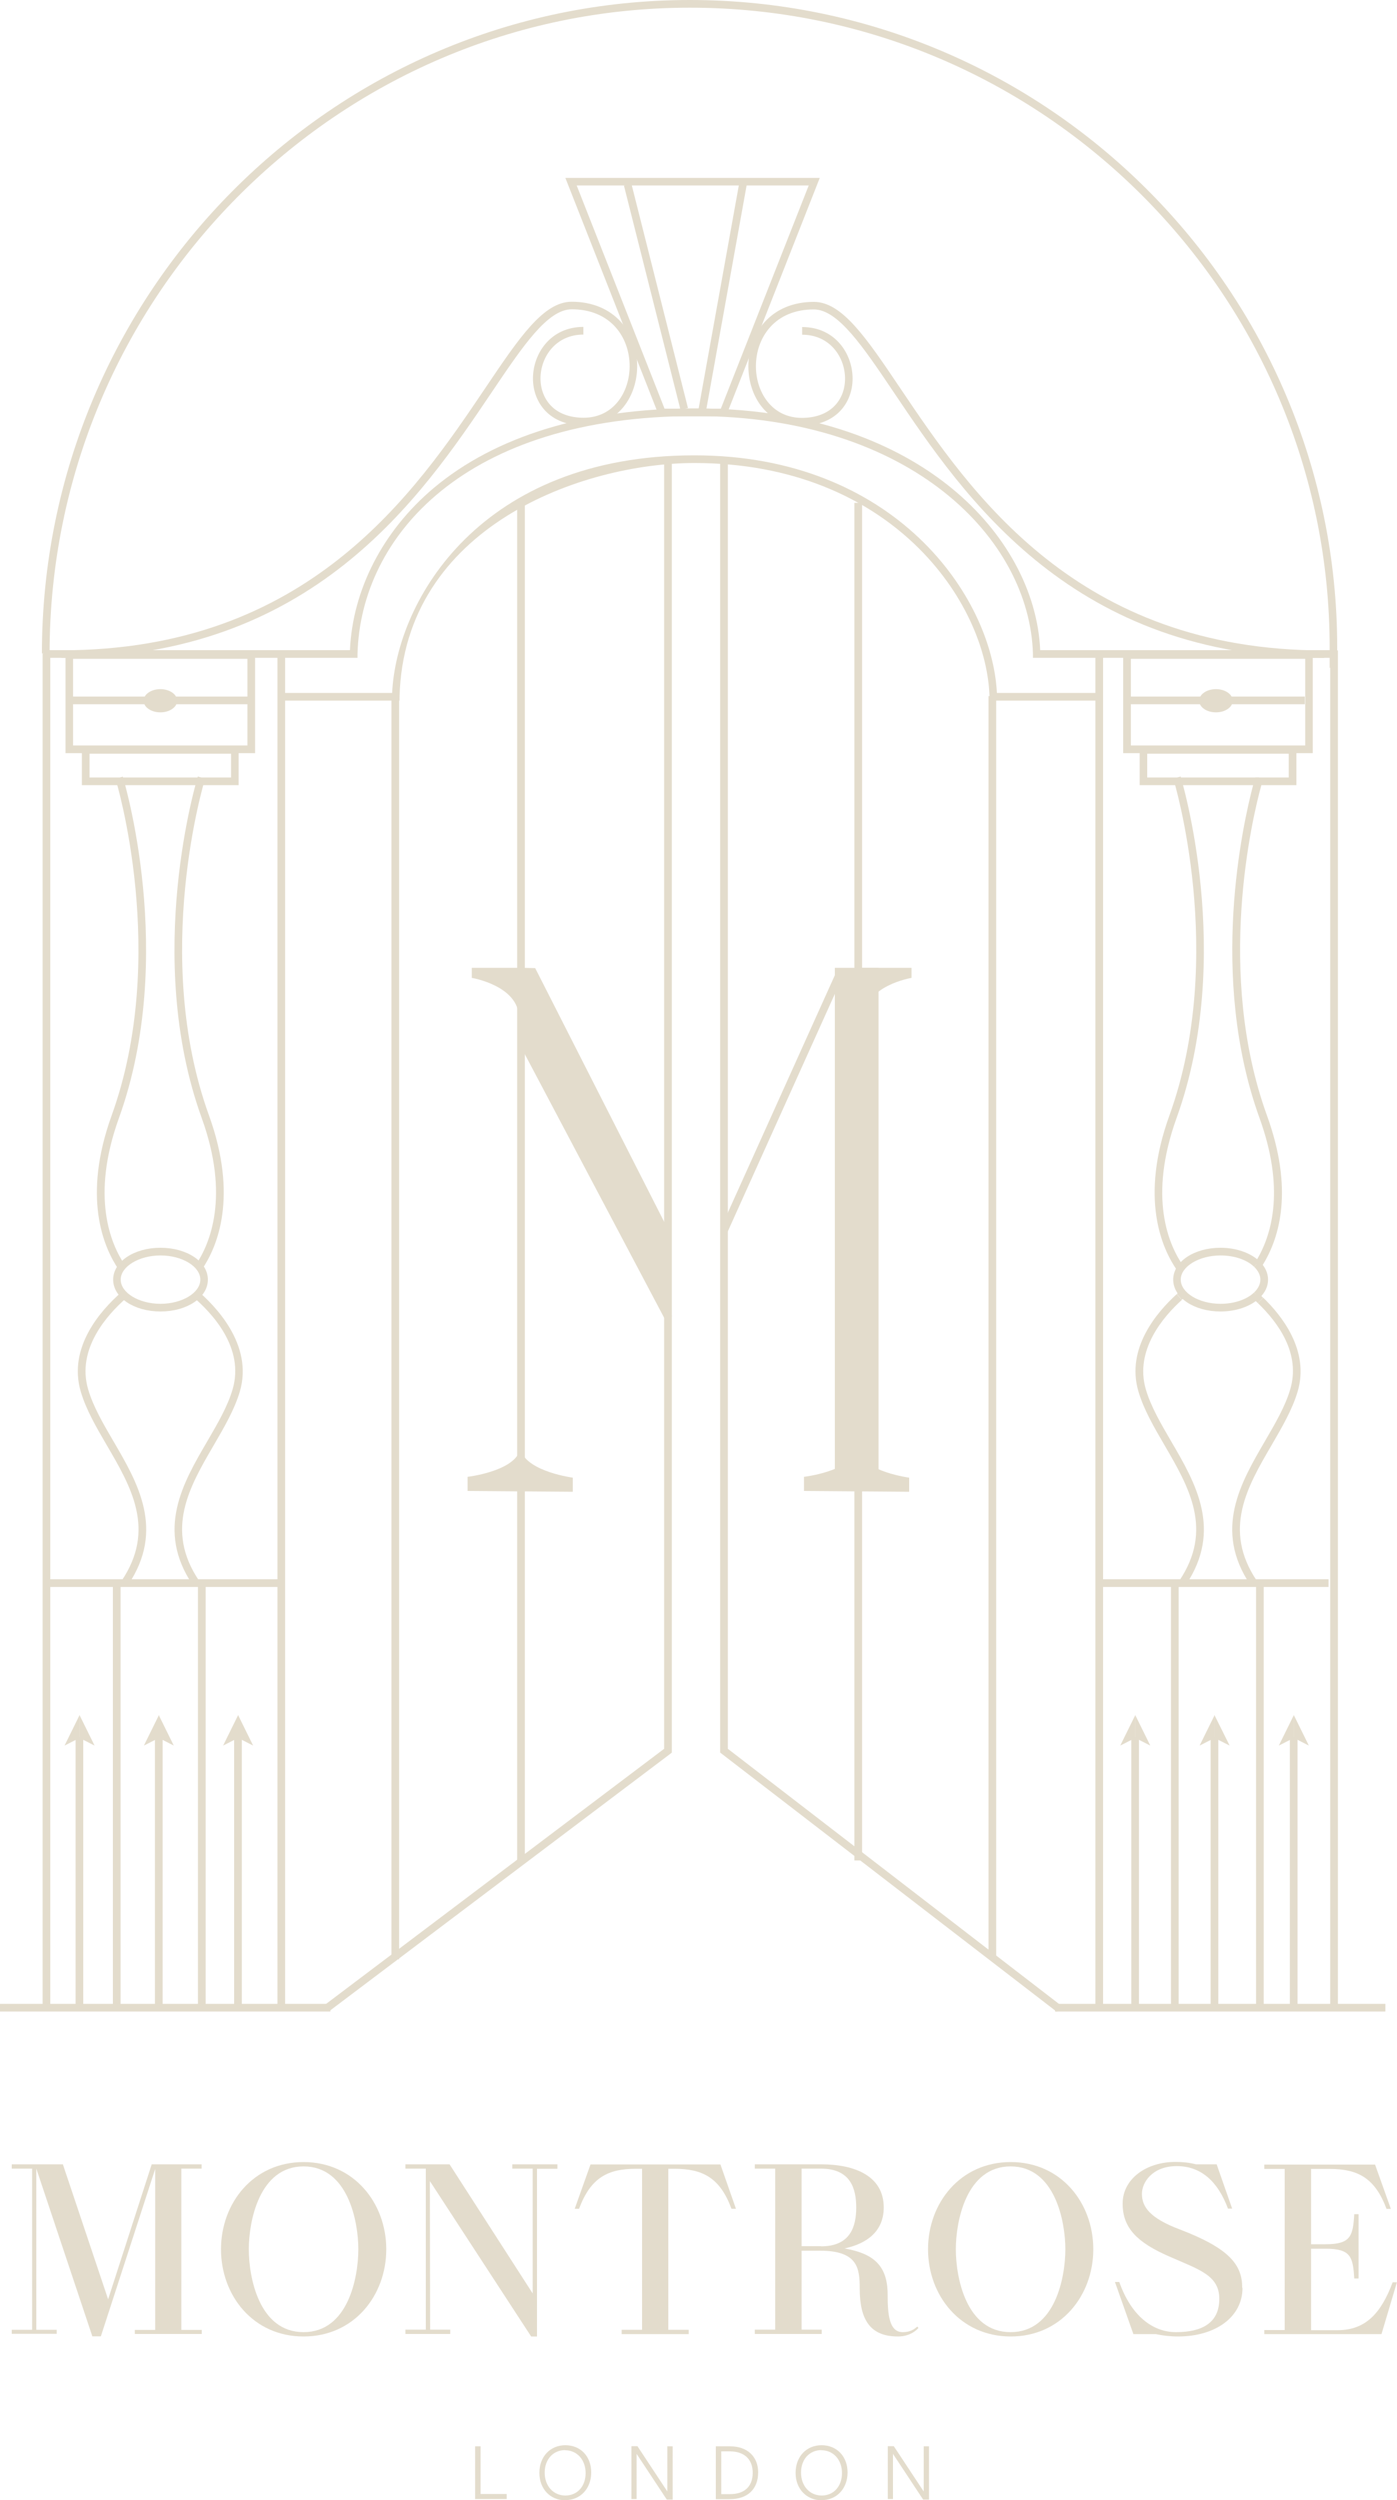 <?xml version="1.0" encoding="UTF-8"?>
<svg id="Layer_1" data-name="Layer 1" xmlns="http://www.w3.org/2000/svg" viewBox="0 0 100 178.9">
  <defs>
    <style>
      .cls-1 {
        fill: #e3dccc;
      }
    </style>
  </defs>
  <g>
    <rect class="cls-1" x="19.86" y="46.69" width=".55" height="97.23"/>
    <rect class="cls-1" x="3.05" y="46.74" width=".55" height="97.18"/>
    <rect class="cls-1" x="8.08" y="113.24" width=".55" height="30.67"/>
    <rect class="cls-1" x="14.17" y="113.24" width=".55" height="30.67"/>
    <rect class="cls-1" x="83.82" y="113.24" width=".55" height="30.67"/>
    <rect class="cls-1" x="89.91" y="113.24" width=".55" height="30.67"/>
    <rect class="cls-1" x="95.22" y="46.54" width=".55" height="97.38"/>
    <rect class="cls-1" x="78.41" y="46.7" width=".55" height="97.22"/>
    <path class="cls-1" d="M95.59,47.07h-21.65v-.27c-.22-8.26-8.76-17.03-24.18-17.03-16.4,0-23.95,8.55-24.17,17.03v.27H3.16v-.55h21.89c.19-4.33,2.36-8.53,5.97-11.58,4.44-3.74,10.92-5.72,18.73-5.72,9.42,0,15.19,3.11,18.38,5.72,3.84,3.14,6.14,7.35,6.33,11.58h21.12v.55Z"/>
    <path class="cls-1" d="M78.59,50.13h-7.76v-.27c-.18-6.75-7.01-16.73-21.12-16.73-8,0-20.8,4.54-21.11,16.73v.27h-8.66v-.55h8.13c.32-6.69,6.39-17,21.64-17,14.29,0,21.3,10.04,21.65,17h7.23v.55Z"/>
    <rect class="cls-1" x="3.58" y="113" width="16.37" height=".55"/>
    <rect class="cls-1" x="78.73" y="113" width="16.37" height=".55"/>
    <g>
      <path class="cls-1" d="M9.16,113.4l-.45-.3c2.46-3.66.67-6.72-1.06-9.68-.77-1.32-1.49-2.56-1.87-3.85-.93-3.17,1.43-5.82,2.92-7.12l.36.41c-1.39,1.21-3.6,3.67-2.75,6.55.36,1.23,1.07,2.45,1.82,3.73,1.73,2.96,3.69,6.32,1.04,10.26Z"/>
      <path class="cls-1" d="M8.48,90.82c-1.09-1.61-2.59-5.18-.49-11,4.13-11.44.32-23.96.28-24.09l.52-.16c.04.13,3.91,12.82-.28,24.44-2.02,5.6-.6,8.99.43,10.51l-.45.31Z"/>
      <path class="cls-1" d="M13.79,113.4c-2.65-3.94-.69-7.3,1.04-10.26.75-1.29,1.46-2.5,1.82-3.73.87-2.96-1.45-5.46-2.92-6.69l.35-.42c1.26,1.06,4.08,3.88,3.09,7.26-.38,1.29-1.11,2.54-1.87,3.85-1.73,2.96-3.52,6.03-1.06,9.68l-.45.3Z"/>
      <path class="cls-1" d="M14.46,90.82l-.45-.31c1.03-1.52,2.45-4.92.43-10.51-4.2-11.62-.32-24.31-.28-24.44l.52.16c-.04.13-3.86,12.65.28,24.09,2.1,5.82.6,9.39-.49,11Z"/>
    </g>
    <path class="cls-1" d="M17.08,56.18H5.86v-2.79h11.22v2.79ZM6.41,55.63h10.13v-1.7H6.41v1.7Z"/>
    <path class="cls-1" d="M18.25,53.89H4.69v-7.29h13.57v7.29ZM5.23,53.34h12.48v-6.2H5.23v6.2Z"/>
    <g>
      <path class="cls-1" d="M84.87,113.4l-.45-.3c2.46-3.66.67-6.72-1.06-9.69-.77-1.32-1.49-2.56-1.87-3.85-.91-3.08,1.33-5.68,2.74-6.96l.37.41c-1.32,1.19-3.4,3.6-2.58,6.4.36,1.23,1.07,2.44,1.82,3.73,1.73,2.96,3.69,6.32,1.04,10.27Z"/>
      <path class="cls-1" d="M84.6,93l-.36-.41c.09-.08.18-.16.27-.24l.35.41c-.08.07-.17.15-.26.23Z"/>
      <path class="cls-1" d="M84.28,90.93c-1.13-1.61-2.71-5.2-.57-11.12,4.13-11.44.32-23.96.28-24.09l.52-.16c.04.13,3.91,12.82-.29,24.44-2.05,5.69-.57,9.1.51,10.62l-.45.31Z"/>
      <path class="cls-1" d="M89.5,113.4c-2.65-3.94-.69-7.3,1.04-10.27.75-1.29,1.46-2.5,1.82-3.73.75-2.54-.85-4.75-2.32-6.16l.38-.39c1.29,1.24,3.34,3.76,2.47,6.71-.38,1.29-1.11,2.54-1.87,3.85-1.73,2.96-3.52,6.03-1.06,9.69l-.45.3Z"/>
      <path class="cls-1" d="M90.04,93.24c-.13-.13-.26-.25-.39-.35l.36-.41c.13.11.26.24.4.37l-.38.4Z"/>
      <path class="cls-1" d="M89.85,55.63c-.03.09-.09.28-.15.55-.71,2.69-3.21,13.67.46,23.82,1.79,4.96.94,8.2-.17,10.1-.06.1-.12.19-.17.28l.13.08.34.21c.04-.06.08-.13.11-.18,1.22-1.98,2.2-5.41.29-10.68-3.69-10.2-1.05-21.28-.4-23.63.08-.28.13-.44.13-.45l-.31-.1h-.23Z"/>
    </g>
    <path class="cls-1" d="M92.8,56.18h-11.22v-2.79h11.22v2.79ZM82.12,55.63h10.13v-1.7h-10.13v1.7Z"/>
    <path class="cls-1" d="M93.97,53.89h-13.57v-7.29h13.57v7.29ZM80.95,53.34h12.48v-6.2h-12.48v6.2Z"/>
    <rect class="cls-1" y="143.38" width="23.65" height=".55"/>
    <rect class="cls-1" x="75.52" y="143.38" width="23.65" height=".55"/>
  </g>
  <path class="cls-1" d="M95.73,47.78h-.55v-1.43C95.18,21.09,74.63.55,49.38.55S3.55,21.28,3.55,46.75h-.55C3.01,20.97,23.81,0,49.38,0s46.34,20.79,46.34,46.34v1.43Z"/>
  <g>
    <path class="cls-1" d="M4.4,47.08v-.55c17.7,0,25.31-11.3,30.35-18.78,2.41-3.58,4.15-6.16,6.17-6.16,1.46,0,2.69.51,3.54,1.46.74.83,1.15,1.95,1.15,3.15,0,2.11-1.32,4.24-3.83,4.24-1.14,0-2.09-.36-2.74-1.04-.57-.6-.89-1.42-.89-2.32,0-1.79,1.27-3.69,3.61-3.69v.55c-1.99,0-3.07,1.62-3.07,3.14,0,.75.26,1.44.74,1.94.54.57,1.36.87,2.35.87,2.16,0,3.29-1.86,3.29-3.69,0-1.07-.36-2.06-1.01-2.79-.74-.83-1.82-1.28-3.13-1.28-1.73,0-3.49,2.61-5.72,5.92-5.1,7.57-12.82,19.02-30.8,19.02Z"/>
    <path class="cls-1" d="M94.77,47.08c-17.99,0-25.7-11.44-30.8-19.02-2.23-3.31-3.99-5.92-5.72-5.92-1.3,0-2.39.44-3.13,1.28-.65.73-1.01,1.72-1.01,2.79,0,1.83,1.13,3.69,3.29,3.69.99,0,1.8-.3,2.35-.87.48-.5.74-1.18.74-1.94,0-1.52-1.07-3.14-3.07-3.14v-.55c2.35,0,3.61,1.9,3.61,3.69,0,.9-.32,1.72-.89,2.32-.65.68-1.6,1.04-2.74,1.04-2.52,0-3.83-2.13-3.83-4.24,0-1.2.41-2.32,1.15-3.15.85-.95,2.07-1.46,3.54-1.46,2.02,0,3.76,2.58,6.17,6.16,5.04,7.48,12.65,18.78,30.35,18.78v.55Z"/>
  </g>
  <path class="cls-1" d="M51.97,29.79h-4.78l-.07-.17-6.65-16.89h18.21l-6.72,17.07ZM47.57,29.24h4.03l6.29-15.97h-16.61l6.29,15.97Z"/>
  <rect class="cls-1" x="5.11" y="49.84" width="12.73" height=".55"/>
  <rect class="cls-1" x="80.67" y="49.84" width="12.73" height=".55"/>
  <g>
    <rect class="cls-1" x="5.41" y="124.29" width=".55" height="19.3"/>
    <rect class="cls-1" x="11.09" y="124.29" width=".55" height="19.3"/>
    <rect class="cls-1" x="16.76" y="124.29" width=".55" height="19.3"/>
  </g>
  <g>
    <rect class="cls-1" x="80.98" y="124.29" width=".55" height="19.3"/>
    <rect class="cls-1" x="86.66" y="124.29" width=".55" height="19.3"/>
    <rect class="cls-1" x="92.33" y="124.29" width=".55" height="19.3"/>
  </g>
  <polygon class="cls-1" points="23.61 143.87 23.28 143.43 47.54 125.13 47.54 32.99 48.09 32.99 48.09 125.4 47.98 125.49 23.61 143.87"/>
  <polygon class="cls-1" points="75.65 143.95 51.55 125.4 51.55 32.99 52.1 32.99 52.1 125.13 75.98 143.52 75.65 143.95"/>
  <rect class="cls-1" x="46.68" y="12.96" width=".55" height="16.55" transform="translate(-3.77 12.13) rotate(-14.16)"/>
  <rect class="cls-1" x="43.36" y="20.98" width="16.73" height=".55" transform="translate(21.64 68.39) rotate(-79.79)"/>
  <rect class="cls-1" x="45.85" y="78.47" width="20.35" height=".55" transform="translate(-38.79 97.44) rotate(-65.73)"/>
  <polygon class="cls-1" points="47.61 94.42 37.15 74.64 37.63 74.39 48.1 94.17 47.61 94.42"/>
  <path class="cls-1" d="M11.49,93.84c-1.9,0-3.39-1-3.39-2.28s1.49-2.28,3.39-2.28,3.39,1,3.39,2.28-1.49,2.28-3.39,2.28ZM11.49,89.83c-1.54,0-2.85.79-2.85,1.73s1.3,1.73,2.85,1.73,2.85-.79,2.85-1.73-1.3-1.73-2.85-1.73Z"/>
  <path class="cls-1" d="M90.15,92.88l-.38-.4c.2-.19.45-.51.45-.92,0-.33-.16-.64-.45-.92l.38-.4c.4.38.62.84.62,1.32s-.21.93-.62,1.32Z"/>
  <path class="cls-1" d="M87.37,93.84c-1.9,0-3.39-1-3.39-2.28s1.49-2.28,3.39-2.28c1.11,0,2.14.36,2.78.96l-.38.4c-.53-.51-1.43-.81-2.4-.81-1.54,0-2.85.79-2.85,1.73s1.3,1.73,2.85,1.73c.97,0,1.87-.3,2.4-.81l.38.4c-.63.6-1.67.96-2.78.96Z"/>
  <rect class="cls-1" x="28.02" y="49.81" width=".55" height="90.38"/>
  <g>
    <rect class="cls-1" x="37.02" y="35.98" width=".55" height="97.14"/>
    <rect class="cls-1" x="61.16" y="35.98" width=".55" height="97.14"/>
  </g>
  <rect class="cls-1" x="70.76" y="49.81" width=".55" height="90.38"/>
  <g>
    <path class="cls-1" d="M34.01,178.82v-3.78h.39v3.41h1.87v.36h-2.25Z"/>
    <path class="cls-1" d="M40.46,178.9c-1.05,0-1.85-.79-1.85-1.96s.78-1.98,1.86-1.98,1.85.79,1.85,1.95-.78,1.98-1.86,1.98ZM40.45,175.31c-.84,0-1.46.65-1.46,1.61s.62,1.64,1.48,1.64,1.45-.66,1.45-1.61-.62-1.63-1.47-1.63Z"/>
    <path class="cls-1" d="M47.78,175.04h.37v3.81h-.42l-2.16-3.27v3.23h-.37v-3.78h.43l2.14,3.24v-3.24Z"/>
    <path class="cls-1" d="M52.24,178.82h-1v-3.78h1.03c1.24,0,2,.75,2,1.86,0,1.19-.74,1.92-2.03,1.92ZM52.25,175.4h-.62v3.06h.63c.97,0,1.62-.49,1.62-1.53,0-.96-.6-1.53-1.64-1.53Z"/>
    <path class="cls-1" d="M58.81,178.9c-1.05,0-1.86-.79-1.86-1.96s.78-1.98,1.86-1.98,1.86.79,1.86,1.95-.78,1.98-1.86,1.98ZM58.8,175.31c-.85,0-1.46.65-1.46,1.61s.62,1.64,1.48,1.64,1.45-.66,1.45-1.61-.62-1.63-1.47-1.63Z"/>
    <path class="cls-1" d="M66.13,175.04h.37v3.81h-.42l-2.16-3.27v3.23h-.37v-3.78h.43l2.14,3.24v-3.24Z"/>
  </g>
  <g>
    <path class="cls-1" d="M12.98,155.18v11.53h1.46v.29h-4.79v-.29h1.46v-11.52l-3.89,11.98h-.61l-4.01-12v11.53h1.46v.29H.84v-.29h1.46v-11.53H.84v-.31h3.66l3.24,9.66,3.12-9.66h3.57v.31h-1.46Z"/>
    <path class="cls-1" d="M27.65,160.94c0,3.31-2.31,6.24-5.92,6.24s-5.91-2.93-5.91-6.24,2.31-6.24,5.91-6.24,5.92,2.93,5.92,6.24ZM25.65,160.94c0-2.01-.75-5.93-3.92-5.93s-3.92,3.92-3.92,5.93.73,5.93,3.92,5.93,3.92-3.92,3.92-5.93Z"/>
    <path class="cls-1" d="M39.9,154.87v.31h-1.46v12h-.42l-7.25-11.12.02,10.63h1.44v.31h-3.21v-.31h1.46v-11.52h-1.46v-.31h3.16l5.95,9.24v-8.93h-1.46v-.31h3.23Z"/>
    <path class="cls-1" d="M52.65,158.04h-.29c-.83-2.24-2.08-2.86-4.09-2.86h-.43v11.52h1.46v.31h-4.8v-.31h1.46v-11.52h-.43c-2.01,0-3.24.62-4.08,2.86h-.31l1.13-3.17h9.3l1.11,3.17Z"/>
    <path class="cls-1" d="M65.74,166.57c-.07.09-.54.61-1.46.61-1.94,0-2.74-1.13-2.74-3.43,0-1.46-.14-2.71-2.86-2.71h-1.3v5.65h1.44v.31h-4.79v-.31h1.46v-11.52h-1.46v-.31h4.72c2.52,0,4.51.88,4.51,3.09,0,1.67-1.16,2.58-2.81,2.93,1.98.35,3.09,1.14,3.09,3.3,0,1.37.09,2.69,1.08,2.69.66,0,.95-.33,1.04-.4l.09.1ZM58.77,160.73c2.12,0,2.52-1.44,2.52-2.78s-.4-2.78-2.52-2.78h-1.39v5.55h1.39Z"/>
    <path class="cls-1" d="M78.26,160.94c0,3.31-2.31,6.24-5.91,6.24s-5.92-2.93-5.92-6.24,2.31-6.24,5.92-6.24,5.91,2.93,5.91,6.24ZM76.26,160.94c0-2.01-.75-5.93-3.92-5.93s-3.92,3.92-3.92,5.93.73,5.93,3.92,5.93,3.92-3.92,3.92-5.93Z"/>
    <path class="cls-1" d="M88.94,163.71c0,2.05-1.89,3.47-4.63,3.47-.52,0-1.13-.07-1.58-.17h-1.6l-1.32-3.73h.31c.85,2.41,2.38,3.59,4.06,3.59,1.89,0,3.1-.68,3.1-2.38s-1.47-2.1-3.55-3.02c-2.33-1.01-3.37-2.05-3.37-3.8s1.67-2.98,3.78-2.98c.52,0,1,.05,1.46.17h1.49l1.11,3.17h-.3c-.75-2.01-1.98-3.04-3.66-3.04-1.79,0-2.5,1.2-2.5,1.98,0,.95.59,1.75,2.71,2.55,3.59,1.37,4.47,2.55,4.47,4.18Z"/>
    <path class="cls-1" d="M100,163.28l-1.11,3.73h-8.39v-.29h1.46v-11.53h-1.46v-.31h7.93l1.13,3.17h-.31c-.83-2.22-2.06-2.86-4.08-2.86h-1.32v5.39h1.06c1.79,0,1.94-.61,2.03-2.15h.31v4.6h-.31c-.09-1.53-.24-2.13-2.03-2.13h-1.06v5.83h1.89c2.01,0,3.12-1.21,3.95-3.43h.31Z"/>
  </g>
  <g>
    <g>
      <g>
        <g>
          <ellipse class="cls-1" cx="11.48" cy="50.14" rx="1.2" ry=".83"/>
          <ellipse class="cls-1" cx="87.04" cy="50.14" rx="1.2" ry=".83"/>
          <polygon class="cls-1" points="47.83 93.87 47.83 87.99 38.31 69.27 37.39 69.25 37.39 74.51 47.83 93.87"/>
          <rect class="cls-1" x="59.76" y="69.25" width="3.13" height="37.38"/>
          <path class="cls-1" d="M37.3,103.83c0-.09-.1-.09-.1,0-.53,1.47-3.73,1.84-3.73,1.84v1.01s3.6.03,3.6.03h.32s3.61.03,3.61.03v-1.01s-3.18-.42-3.7-1.9Z"/>
          <path class="cls-1" d="M61.38,103.83c0-.09-.1-.09-.1,0-.53,1.47-3.73,1.84-3.73,1.84v1.01s3.6.03,3.6.03h.32s3.61.03,3.61.03v-1.01s-3.18-.42-3.7-1.9Z"/>
          <path class="cls-1" d="M37.39,69.25h-3.62v.72s3.38.55,3.38,2.87l.24-3.58Z"/>
        </g>
        <path class="cls-1" d="M61.63,69.25h3.62v.72s-3.38.55-3.38,2.87l-.24-3.58Z"/>
      </g>
      <g>
        <polygon class="cls-1" points="4.62 124.9 5.7 122.71 5.7 124.35 4.62 124.9"/>
        <polygon class="cls-1" points="6.77 124.9 5.69 122.71 5.69 124.35 6.77 124.9"/>
      </g>
      <g>
        <polygon class="cls-1" points="10.3 124.9 11.38 122.71 11.38 124.35 10.3 124.9"/>
        <polygon class="cls-1" points="12.44 124.9 11.36 122.71 11.36 124.35 12.44 124.9"/>
      </g>
      <g>
        <polygon class="cls-1" points="15.97 124.9 17.05 122.71 17.05 124.35 15.97 124.9"/>
        <polygon class="cls-1" points="18.12 124.9 17.04 122.71 17.04 124.35 18.12 124.9"/>
      </g>
    </g>
    <g>
      <polygon class="cls-1" points="80.19 124.9 81.27 122.71 81.27 124.35 80.19 124.9"/>
      <polygon class="cls-1" points="82.34 124.9 81.26 122.71 81.26 124.35 82.34 124.9"/>
    </g>
    <g>
      <polygon class="cls-1" points="85.87 124.9 86.95 122.71 86.95 124.35 85.87 124.9"/>
      <polygon class="cls-1" points="88.02 124.9 86.93 122.71 86.93 124.35 88.02 124.9"/>
    </g>
    <g>
      <polygon class="cls-1" points="91.54 124.9 92.62 122.71 92.62 124.35 91.54 124.9"/>
      <polygon class="cls-1" points="93.69 124.9 92.61 122.71 92.61 124.35 93.69 124.9"/>
    </g>
  </g>
</svg>